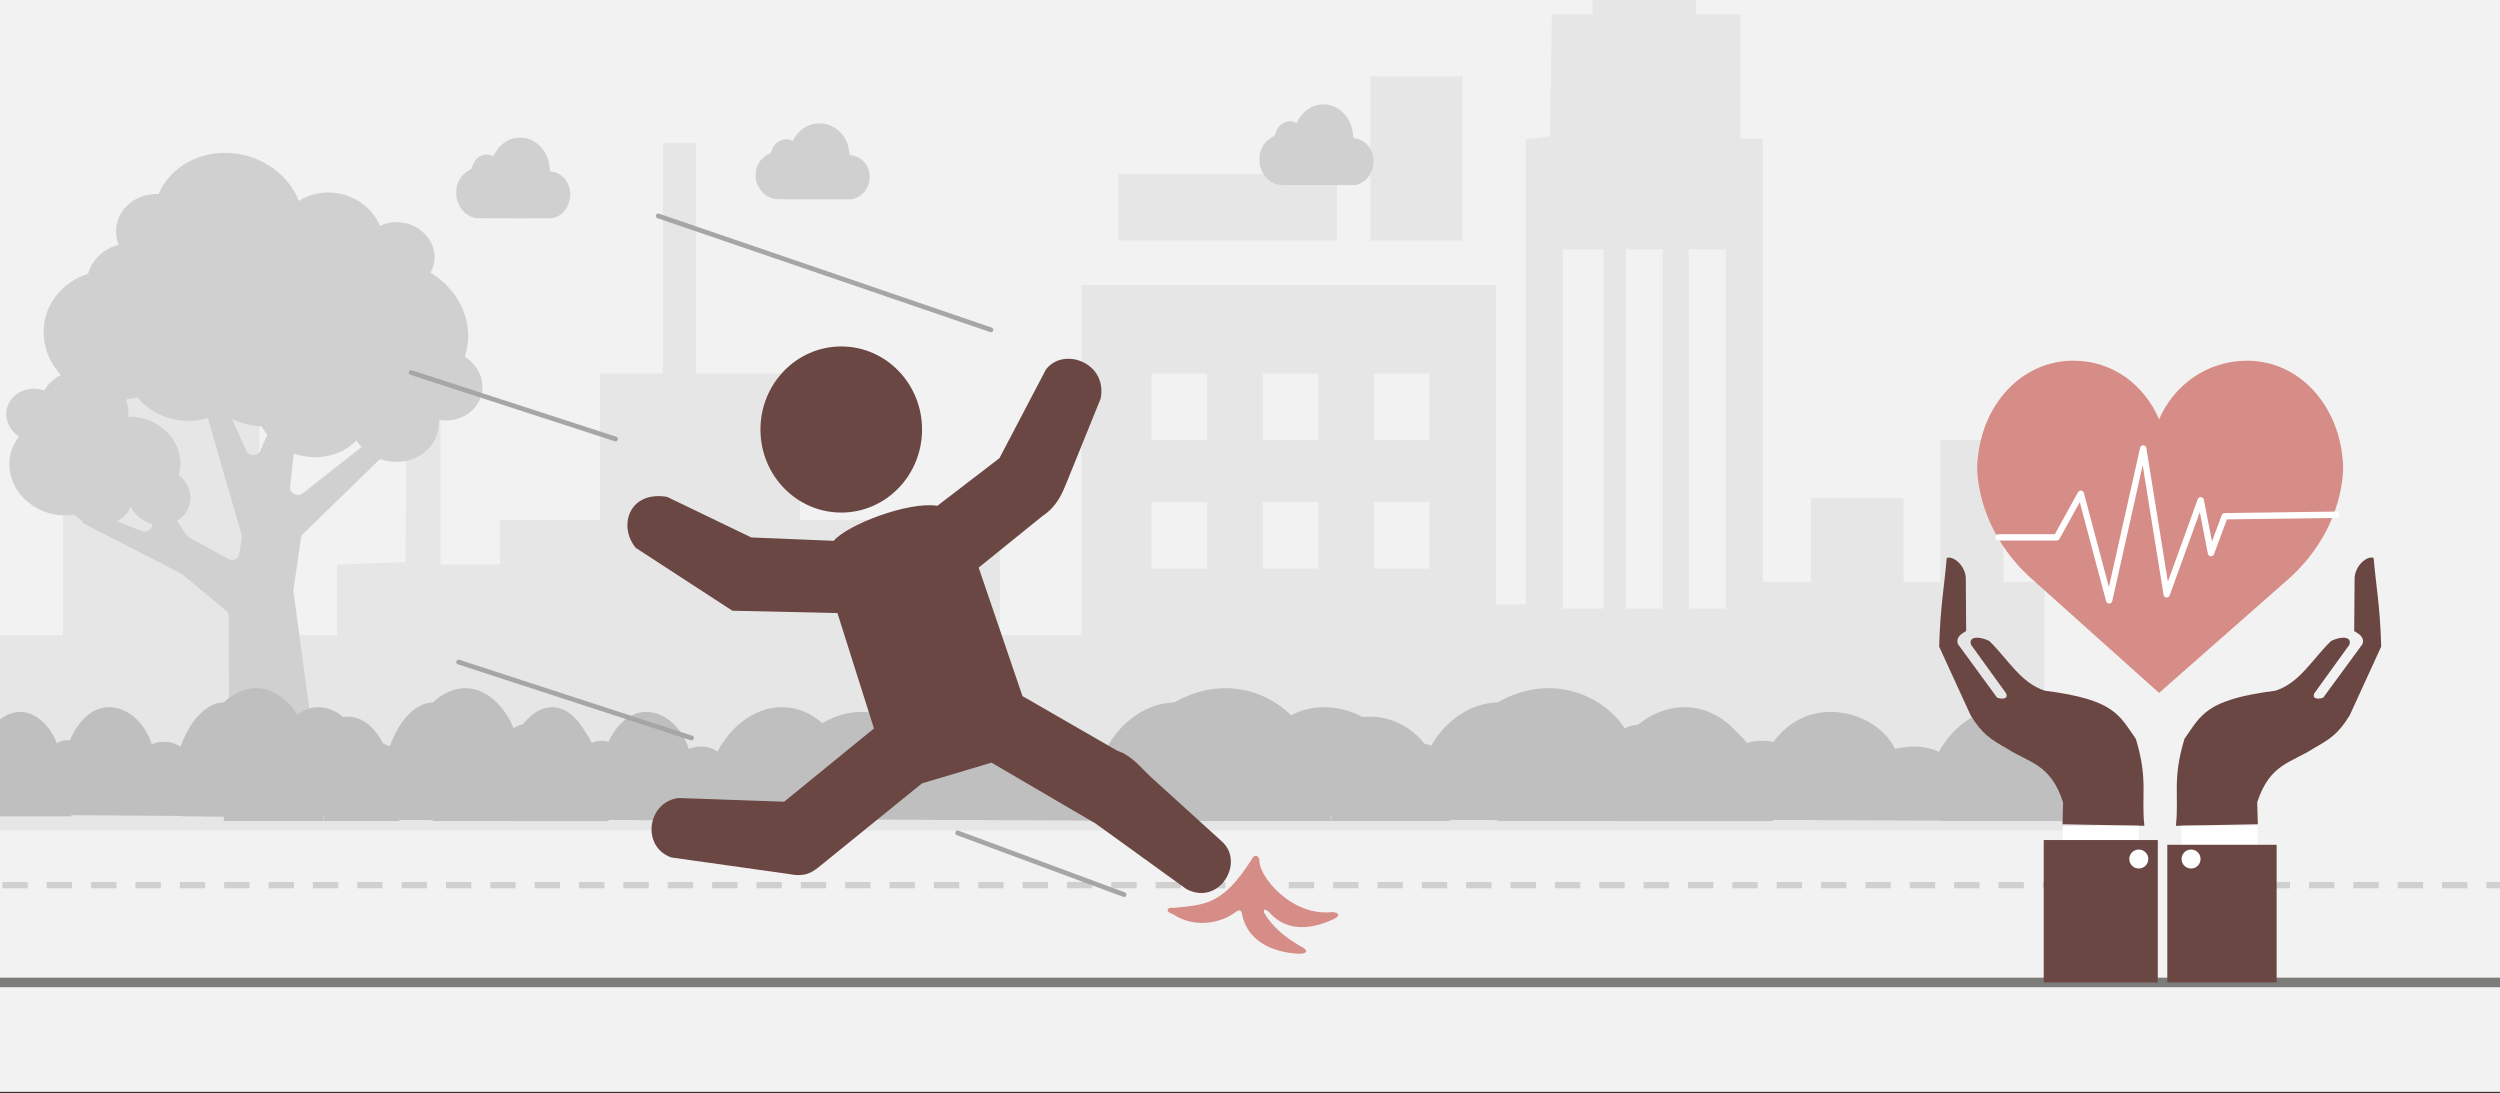 <svg width="526" height="230" xmlns="http://www.w3.org/2000/svg" xmlns:xlink="http://www.w3.org/1999/xlink" overflow="hidden"><rect width="100%" height="100%" fill="#333333" stroke="none"/><defs><clipPath id="clip0"><rect x="0" y="0" width="526" height="230"/></clipPath></defs><g clip-path="url(#clip0)"><rect x="0" y="0" width="526" height="229.667" fill="#FFFFFF"/><rect x="0" y="0" width="526" height="229.667" fill="#F2F2F2"/><path d="M0 154.197 0 133.647 6.639 133.647 13.23 133.647 13.23 104.755 13.23 75.806 33.894 75.806 54.558 75.806 54.558 104.755 54.558 133.647 62.739 133.647 70.921 133.647 70.921 126.256 70.921 118.809 78.121 118.529 85.32 118.249 85.507 91.428 85.741 64.607 89.247 64.607 92.707 64.607 92.707 91.652 92.707 118.753 98.971 118.753 105.189 118.753 105.189 114.05 105.189 109.402 115.708 109.402 126.227 109.402 126.227 94.004 126.227 78.606 132.866 78.606 139.458 78.606 139.458 54.361 139.458 30.059 142.964 30.059 146.47 30.059 146.47 54.361 146.47 78.606 157.41 78.606 168.303 78.606 168.303 94.004 168.303 109.402 189.341 109.402 210.378 109.402 210.378 121.553 210.378 133.647 218.934 133.647 227.536 133.647 227.536 96.804 227.536 59.96 271.154 59.96 314.773 59.96 314.773 93.556 314.773 127.152 317.905 127.152 321.038 127.152 321.038 78.214 321.038 29.275 323.562 28.995 326.087 28.659 326.32 15.837 326.507 3.014 330.762 3.014 335.063 3.014 335.063-3.985 335.063-10.984 345.956-10.984 356.849-10.984 356.849-3.985 356.849 3.014 361.524 3.014 366.199 3.014 366.199 16.061 366.199 29.163 368.536 29.163 370.874 29.163 370.874 75.806 370.874 122.449 375.97 122.449 381.019 122.449 381.019 113.602 381.019 104.755 390.743 104.755 400.514 104.755 400.514 113.602 400.514 122.449 404.394 122.449 408.274 122.449 408.274 107.554 408.274 92.604 414.913 92.604 421.552 92.604 421.552 107.554 421.552 122.449 425.806 122.449 430.107 122.449 430.107 142.998 430.107 163.548 435.577 163.548 441 163.548 441 169.147 441 174.747 220.523 174.747 0 174.747 0 154.197ZM337.4 90.252 337.4 52.457 333.099 52.457 328.798 52.457 328.798 90.252 328.798 128.048 333.099 128.048 337.4 128.048 337.4 90.252ZM349.836 90.252 349.836 52.457 345.956 52.457 342.075 52.457 342.075 90.252 342.075 128.048 345.956 128.048 349.836 128.048 349.836 90.252ZM363.113 90.252 363.113 52.457 359.186 52.457 355.306 52.457 355.306 90.252 355.306 128.048 359.186 128.048 363.113 128.048 363.113 90.252ZM253.997 112.65 253.997 105.651 248.153 105.651 242.309 105.651 242.309 112.65 242.309 119.649 248.153 119.649 253.997 119.649 253.997 112.65ZM277.372 112.65 277.372 105.651 271.528 105.651 265.685 105.651 265.685 112.65 265.685 119.649 271.528 119.649 277.372 119.649 277.372 112.65ZM300.748 112.65 300.748 105.651 294.904 105.651 289.06 105.651 289.06 112.65 289.06 119.649 294.904 119.649 300.748 119.649 300.748 112.65ZM253.997 85.605 253.997 78.606 248.153 78.606 242.309 78.606 242.309 85.605 242.309 92.604 248.153 92.604 253.997 92.604 253.997 85.605ZM277.372 85.605 277.372 78.606 271.528 78.606 265.685 78.606 265.685 85.605 265.685 92.604 271.528 92.604 277.372 92.604 277.372 85.605ZM300.748 85.605 300.748 78.606 294.904 78.606 289.06 78.606 289.06 85.605 289.06 92.604 294.904 92.604 300.748 92.604 300.748 85.605ZM235.297 43.61 235.297 36.611 258.298 36.611 281.299 36.611 281.299 43.61 281.299 50.609 258.298 50.609 235.297 50.609 235.297 43.61ZM288.312 33.363 288.312 16.061 298.036 16.061 307.76 16.061 307.76 33.363 307.76 50.609 298.036 50.609 288.312 50.609 288.312 33.363Z" fill="#E7E6E6" fill-rule="evenodd"/><path d="M79.424 91.408 63.703 103.787C62.621 104.642 60.901 103.771 61.047 102.444L62.823 86.327C62.907 85.553 62.312 84.826 61.467 84.676L60.578 84.519C59.842 84.388 59.129 84.739 58.86 85.363L54.752 94.877C54.232 96.08 52.351 96.025 51.796 94.789L45.834 81.542C45.487 80.77 44.53 80.383 43.713 80.684L43.081 80.916C42.366 81.18 41.989 81.89 42.193 82.594L50.821 112.516C50.877 112.707 50.89 112.904 50.861 113.098L50.328 116.592C50.173 117.602 48.958 118.109 47.978 117.573L39.804 113.102C39.564 112.971 39.363 112.786 39.219 112.567L32.748 102.722C32.44 102.254 31.887 101.968 31.304 101.972 30.269 101.982 29.563 102.883 29.869 103.804L31.935 110.031C32.329 111.216 31.081 112.233 29.839 111.739L19.102 107.485C18.022 107.058 16.871 107.777 16.936 108.84L16.944 108.988C16.974 109.508 17.304 109.987 17.806 110.245L38.089 120.674C38.2 120.732 38.305 120.8 38.399 120.88L47.574 128.513C47.924 128.806 48.127 129.218 48.128 129.643L48.184 162.333C48.185 163.172 48.954 163.87 49.866 163.862L65.36 163.732C66.285 163.725 66.97 162.999 66.856 162.152L61.741 124.462C61.724 124.337 61.724 124.213 61.741 124.088L63.323 113.15C63.365 112.857 63.505 112.588 63.721 112.377L81.751 94.826C82.036 94.548 82.184 94.172 82.16 93.781L82.086 92.526C82.012 91.294 80.419 90.625 79.424 91.408" fill="#D0D0D0" fill-rule="evenodd"/><path d="M1.327 87.435C1.141 84.343 3.715 81.813 7.077 81.785 7.863 81.778 8.617 81.921 9.321 82.164 10.11 80.786 11.305 79.662 12.783 78.895 10.72 76.607 9.389 73.741 9.201 70.61 8.841 64.59 12.773 59.457 18.539 57.586 19.367 54.638 21.779 52.336 24.971 51.482 24.689 50.741 24.476 49.973 24.428 49.161 24.154 44.586 27.962 40.843 32.936 40.801 33.078 40.8 33.212 40.831 33.352 40.837 35.519 35.775 40.805 32.214 47.204 32.16 54.299 32.101 60.554 36.364 62.886 42.279 64.589 41.175 66.675 40.52 68.962 40.5 73.921 40.459 78.252 43.427 79.938 47.536 80.947 47.047 82.085 46.741 83.325 46.73 87.567 46.695 91.196 49.829 91.43 53.731 91.507 55.052 91.162 56.277 90.54 57.34 95.047 60.062 98.172 64.642 98.485 69.863 98.593 71.68 98.334 73.418 97.799 75.04 99.892 76.369 101.345 78.527 101.493 80.991 101.739 85.083 98.331 88.431 93.883 88.468 93.348 88.472 92.825 88.423 92.315 88.335 92.318 88.385 92.337 88.431 92.34 88.481 92.624 93.238 88.663 97.129 83.493 97.172 79.922 97.203 76.743 95.366 75.003 92.675 72.922 94.812 69.911 96.17 66.469 96.199 61.558 96.239 57.192 93.578 55.054 89.734 51.834 89.506 48.825 88.464 46.266 86.837 44.397 87.904 42.186 88.537 39.778 88.558 35.397 88.595 31.412 86.626 28.876 83.588 28.112 83.797 27.32 83.955 26.502 84.046 26.77 84.782 26.973 85.543 27.021 86.347 27.048 86.798 27.002 87.232 26.956 87.664 27.004 87.663 27.049 87.65 27.099 87.65 32.788 87.602 37.652 91.806 37.965 97.038 38.027 98.068 37.862 99.045 37.586 99.977 38.995 101.065 39.954 102.644 40.061 104.429 40.259 107.748 37.496 110.462 33.889 110.493 31.077 110.515 28.602 108.891 27.545 106.606 26.529 108.898 24.127 110.512 21.21 110.535 19.022 110.554 17.029 109.66 15.613 108.261 15.03 108.353 14.441 108.438 13.826 108.442 7.621 108.495 2.313 103.91 1.971 98.201 1.828 95.804 2.62 93.617 4.005 91.851 2.486 90.841 1.435 89.251 1.327 87.435" fill="#D0D0D0" fill-rule="evenodd"/><path d="M348 153.171C357.033 147.814 365.306 152.452 368.306 157.404 369.472 156.841 370.962 156.592 373 156.875L373 172.75 348.109 172.75Z" fill="#BFBFBF" fill-rule="evenodd"/><path d="M355 172.429C355.675 170.424 357.133 169.091 359.796 168.794 361.214 164.598 363.949 161.43 370.455 161.204 376.796 144.383 394.654 148.787 398.699 157.569 407.715 155.429 412.89 160.458 414.154 166.656 419.396 165.811 422.305 167.893 423 172.75Z" fill="#BFBFBF" fill-rule="evenodd"/><path d="M408 158.074C413.725 147.886 426.933 144.36 435.285 156.372 436.842 155.923 438.586 155.658 441 156.053L441 172.75 423.422 172.75 408.539 172.75Z" fill="#BFBFBF" fill-rule="evenodd"/><path d="M315 147.831C326.923 141.014 337.844 146.917 341.804 153.219 343.343 152.502 345.31 152.186 348 152.546L348 172.75 315.144 172.75Z" fill="#BFBFBF" fill-rule="evenodd"/><path d="M241 152.172C250.033 146.816 258.306 151.454 261.306 156.406 262.472 155.842 263.962 155.594 266 155.877L266 171.751 241.109 171.751Z" fill="#BFBFBF" fill-rule="evenodd"/><path d="M248 171.43C248.685 169.425 250.165 168.092 252.867 167.795 254.306 163.6 257.08 160.431 263.682 160.205 270.117 143.384 288.237 147.788 292.342 156.57 301.491 154.43 306.742 159.459 308.024 165.658 313.343 164.812 316.294 166.894 317 171.751Z" fill="#BFBFBF" fill-rule="evenodd"/><path d="M301 157.075C306.725 146.887 319.933 143.362 328.285 155.374 329.842 154.925 331.586 154.659 334 155.055L334 171.751 316.422 171.751 301.539 171.751Z" fill="#BFBFBF" fill-rule="evenodd"/><path d="M280 153.171C289.033 147.814 297.306 152.452 300.306 157.404 301.472 156.841 302.962 156.592 305 156.875L305 172.75 280.109 172.75Z" fill="#BFBFBF" fill-rule="evenodd"/><path d="M287 172.429C287.675 170.424 289.133 169.091 291.796 168.794 293.214 164.598 295.949 161.43 302.455 161.204 308.796 144.383 326.654 148.787 330.699 157.569 339.715 155.429 344.89 160.458 346.154 166.656 351.396 165.811 354.305 167.893 355 172.75Z" fill="#BFBFBF" fill-rule="evenodd"/><path d="M340 158.074C345.725 147.886 358.933 144.36 367.285 156.372 368.842 155.923 370.586 155.658 373 156.053L373 172.75 355.422 172.75 340.539 172.75Z" fill="#BFBFBF" fill-rule="evenodd"/><path d="M247 147.831C258.923 141.014 269.844 146.917 273.804 153.219 275.343 152.502 277.31 152.186 280 152.546L280 172.75 247.144 172.75Z" fill="#BFBFBF" fill-rule="evenodd"/><path d="M173 152.172C182.033 146.816 190.306 151.454 193.306 156.406 194.472 155.842 195.962 155.594 198 155.877L198 171.751 173.109 171.751Z" fill="#BFBFBF" fill-rule="evenodd"/><path d="M180 172.429C180.685 170.424 182.165 169.091 184.867 168.794 186.306 164.598 189.08 161.43 195.682 161.204 202.117 144.383 220.237 148.787 224.342 157.569 233.491 155.429 238.742 160.458 240.024 166.656 245.343 165.811 248.294 167.893 249 172.75Z" fill="#BFBFBF" fill-rule="evenodd"/><path d="M233 157.075C238.725 146.887 251.933 143.362 260.285 155.374 261.842 154.925 263.586 154.659 266 155.055L266 171.751 248.422 171.751 233.539 171.751Z" fill="#BFBFBF" fill-rule="evenodd"/><path d="M68 153.171C73.781 147.814 79.076 152.452 80.996 157.404 81.742 156.841 82.696 156.592 84 156.875L84 172.75 68.07 172.75Z" fill="#BFBFBF" fill-rule="evenodd"/><path d="M72 172.429C72.447 170.424 73.412 169.091 75.174 168.794 76.112 164.598 77.922 161.43 82.227 161.204 86.424 144.383 98.242 148.787 100.919 157.569 106.885 155.429 110.31 160.458 111.146 166.656 114.615 165.811 116.54 167.893 117 172.75Z" fill="#BFBFBF" fill-rule="evenodd"/><path d="M107 158.074C110.643 147.886 119.048 144.36 124.363 156.372 125.354 155.923 126.464 155.658 128 156.053L128 172.75 116.814 172.75 107.343 172.75Z" fill="#BFBFBF" fill-rule="evenodd"/><path d="M47 147.831C54.587 141.014 61.537 146.917 64.057 153.219 65.036 152.502 66.288 152.186 68 152.546L68 172.75 47.092 172.75Z" fill="#BFBFBF" fill-rule="evenodd"/><path d="M-1 152.172C4.781 146.816 10.076 151.454 11.996 156.406 12.742 155.842 13.696 155.594 15 155.877L15 171.751-0.93 171.751Z" fill="#BFBFBF" fill-rule="evenodd"/><path d="M3 171.43C3.447 169.425 4.412 168.092 6.174 167.795 7.112 163.6 8.922 160.431 13.227 160.205 17.424 143.384 29.242 147.788 31.919 156.57 37.885 154.43 41.31 159.459 42.146 165.658 45.615 164.812 47.54 166.894 48 171.751Z" fill="#BFBFBF" fill-rule="evenodd"/><path d="M38 157.075C41.643 146.887 50.048 143.362 55.363 155.374 56.354 154.925 57.464 154.659 59 155.055L59 171.751 47.814 171.751 38.343 171.751Z" fill="#BFBFBF" fill-rule="evenodd"/><path d="M112 153.171C117.781 147.814 123.076 152.452 124.996 157.404 125.742 156.841 126.696 156.592 128 156.875L128 172.75 112.07 172.75Z" fill="#BFBFBF" fill-rule="evenodd"/><path d="M116 172.429C116.447 170.424 117.412 169.091 119.174 168.794 120.112 164.598 121.922 161.43 126.227 161.204 130.424 144.383 142.242 148.787 144.919 157.569 150.885 155.429 154.31 160.458 155.146 166.656 158.615 165.811 160.54 167.893 161 172.75Z" fill="#BFBFBF" fill-rule="evenodd"/><path d="M151 158.074C156.378 147.886 168.786 144.36 176.631 156.372 178.094 155.923 179.733 155.658 182 156.053L182 172.75 165.487 172.75 151.507 172.75Z" fill="#BFBFBF" fill-rule="evenodd"/><path d="M91 147.831C98.587 141.014 105.537 146.917 108.057 153.219 109.036 152.502 110.288 152.186 112 152.546L112 172.75 91.092 172.75Z" fill="#BFBFBF" fill-rule="evenodd"/><path d="M43 152.172C48.781 146.816 54.076 151.454 55.996 156.406 56.742 155.842 57.696 155.594 59 155.877L59 171.751 43.07 171.751Z" fill="#BFBFBF" fill-rule="evenodd"/><path d="M47 171.43C47.447 169.425 48.412 168.092 50.174 167.795 51.112 163.6 52.922 160.431 57.227 160.205 61.424 143.384 73.242 147.788 75.919 156.57 81.885 154.43 85.31 159.459 86.146 165.658 89.615 164.812 91.54 166.894 92 171.751Z" fill="#BFBFBF" fill-rule="evenodd"/><path d="M82 157.075C85.643 146.887 94.048 143.362 99.363 155.374 100.354 154.925 101.464 154.659 103 155.055L103 171.751 91.814 171.751 82.343 171.751Z" fill="#BFBFBF" fill-rule="evenodd"/><path d="M100.243 45.889C98.294 45.616 96.735 44.137 96.147 42.002 96.02 41.544 96.003 41.379 96 40.623 95.998 39.928 96.02 39.665 96.115 39.248 96.468 37.699 97.311 36.593 98.74 35.806 98.949 35.691 99.146 35.561 99.179 35.518 99.211 35.474 99.29 35.265 99.355 35.054 99.638 34.117 100.241 33.304 100.925 32.934 101.879 32.418 102.73 32.387 103.722 32.831 103.791 32.862 103.841 32.811 103.932 32.615 104.334 31.744 105.178 30.704 105.94 30.139 106.961 29.381 107.95 29.02 109.151 28.968 110.046 28.928 110.59 29.006 111.35 29.284 112.311 29.636 113.093 30.167 113.826 30.966 114.931 32.17 115.551 33.679 115.683 35.484 115.717 35.947 115.734 36.006 115.835 36.03 115.897 36.045 116.154 36.1 116.406 36.154 117.761 36.443 118.793 37.261 119.44 38.558 120.257 40.194 120.176 42.136 119.226 43.71 118.569 44.798 117.774 45.439 116.648 45.79L116.217 45.924 108.418 45.933C104.127 45.938 100.45 45.918 100.243 45.889Z" fill="#D0D0D0" fill-rule="evenodd"/><path d="M163.243 41.897C161.294 41.641 159.735 40.248 159.147 38.239 159.02 37.808 159.003 37.652 159 36.941 158.998 36.287 159.02 36.039 159.115 35.647 159.468 34.189 160.311 33.149 161.74 32.408 161.949 32.299 162.146 32.177 162.179 32.136 162.211 32.095 162.29 31.899 162.355 31.699 162.638 30.818 163.241 30.052 163.925 29.704 164.879 29.219 165.73 29.189 166.722 29.607 166.791 29.637 166.841 29.588 166.932 29.404 167.334 28.584 168.178 27.606 168.94 27.074 169.961 26.361 170.95 26.021 172.151 25.971 173.046 25.934 173.59 26.008 174.35 26.269 175.311 26.6 176.093 27.1 176.826 27.852 177.931 28.985 178.551 30.406 178.683 32.105 178.717 32.541 178.734 32.596 178.835 32.618 178.897 32.632 179.154 32.685 179.406 32.735 180.761 33.007 181.793 33.777 182.44 34.997 183.257 36.537 183.176 38.365 182.226 39.847 181.569 40.87 180.774 41.474 179.648 41.804L179.217 41.93 171.418 41.939C167.127 41.943 163.45 41.925 163.243 41.897Z" fill="#D0D0D0" fill-rule="evenodd"/><path d="M269.243 38.899C267.294 38.626 265.735 37.147 265.147 35.012 265.02 34.554 265.003 34.389 265 33.633 264.998 32.938 265.02 32.675 265.115 32.258 265.468 30.709 266.311 29.604 267.74 28.816 267.949 28.701 268.146 28.571 268.179 28.528 268.211 28.484 268.29 28.276 268.355 28.064 268.638 27.128 269.241 26.314 269.925 25.944 270.879 25.428 271.73 25.397 272.722 25.841 272.791 25.872 272.841 25.821 272.932 25.625 273.334 24.754 274.178 23.714 274.94 23.149 275.961 22.392 276.95 22.031 278.151 21.978 279.046 21.938 279.59 22.017 280.35 22.294 281.311 22.646 282.093 23.177 282.826 23.976 283.931 25.18 284.551 26.689 284.683 28.494 284.717 28.958 284.734 29.016 284.835 29.04 284.897 29.055 285.154 29.11 285.406 29.164 286.761 29.453 287.793 30.271 288.44 31.568 289.257 33.204 289.176 35.146 288.226 36.72 287.569 37.808 286.774 38.449 285.648 38.8L285.217 38.934 277.418 38.943C273.127 38.948 269.45 38.928 269.243 38.899Z" fill="#D0D0D0" fill-rule="evenodd"/><path d="M-1 206.7 527 206.701" stroke="#7C7C7B" stroke-width="2" stroke-miterlimit="8" fill="none" fill-rule="evenodd"/><path d="M0.5 186.23 526.936 186.23" stroke="#D0D0D0" stroke-width="1.333" stroke-miterlimit="8" stroke-dasharray="5.333 4" fill="none" fill-rule="evenodd"/><path d="M475.046 173.42 457.804 173.748C458.516 167.469 457 164.055 459.612 155.457 463.137 150.455 464.032 147.206 478.735 145.326 483.868 143.72 486.589 138.572 490.479 134.848 492.58 133.88 493.749 134.118 494.169 134.519 494.406 134.72 494.479 135.085 494.315 135.651L486.954 145.837C486.279 147.279 488.233 147.078 488.817 146.768L497.091 135.487C497.493 133.972 496.342 133.406 495.32 132.767L495.411 121.467C495.685 118.583 498.388 116.831 499.411 117.415 499.959 123.621 500.799 127.82 501 136.053L494.388 150.474C491.959 154.49 490.114 155.567 486.735 157.483 482.096 160.514 477.566 160.66 474.918 168.801L475.046 173.42Z" fill="#6A4742" fill-rule="evenodd"/><path d="M433.962 173.42 451.178 173.748C450.485 167.469 452 164.055 449.389 155.475 445.866 150.474 444.971 147.206 430.256 145.326 425.144 143.72 422.405 138.59 418.534 134.848 416.435 133.88 415.248 134.118 414.846 134.519 414.591 134.72 414.536 135.103 414.7 135.651L422.058 145.837C422.734 147.279 420.78 147.078 420.178 146.768L411.925 135.487C411.505 133.972 412.674 133.406 413.678 132.767L413.605 121.467C413.313 118.583 410.629 116.831 409.588 117.433 409.059 123.621 408.219 127.838 408 136.053L414.609 150.474C417.056 154.49 418.9 155.585 422.277 157.502 426.915 160.514 431.442 160.66 434.071 168.819L433.962 173.42Z" fill="#6A4742" fill-rule="evenodd"/><rect x="459" y="173.748" width="16" height="3.994" fill="#FFFFFF"/><rect x="434" y="173.748" width="16" height="3.994" fill="#FFFFFF"/><rect x="430" y="176.744" width="24" height="29.957" fill="#6A4742"/><rect x="456" y="177.742" width="23" height="28.958" fill="#6A4742"/><path d="M448 180.738C448 179.635 448.895 178.741 450 178.741 451.105 178.741 452 179.635 452 180.738 452 181.841 451.105 182.735 450 182.735 448.895 182.735 448 181.841 448 180.738Z" fill="#FFFFFF" fill-rule="evenodd"/><path d="M459 180.738C459 179.635 459.895 178.741 461 178.741 462.105 178.741 463 179.635 463 180.738 463 181.841 462.105 182.735 461 182.735 459.895 182.735 459 181.841 459 180.738Z" fill="#FFFFFF" fill-rule="evenodd"/><path d="M454.27 88.238C457.378 80.97 464.477 75.892 472.735 75.892 483.858 75.892 491.87 85.281 492.877 96.471 492.877 96.471 493.42 99.248 492.224 104.249 490.595 111.06 486.765 117.111 481.601 121.728L454.27 145.789 427.399 121.727C422.236 117.111 418.406 111.058 416.776 104.248 415.58 99.247 416.123 96.469 416.123 96.469 417.13 85.279 425.142 75.89 436.265 75.89 444.524 75.89 451.162 80.97 454.27 88.238Z" fill="#D68D87" fill-rule="evenodd"/><path d="M420.5 113.06 432.731 113.06 437.803 103.881 443.769 126.317 450.929 94.363 455.874 125.04 463.034 105.26 465.197 116.377 468.078 108.617 491.5 108.301" stroke="#FFFFFF" stroke-width="1.333" stroke-linecap="round" stroke-linejoin="round" stroke-miterlimit="10" fill="none" fill-rule="evenodd"/><path d="M160 90.369C160 80.718 167.611 72.894 177 72.894 186.389 72.894 194 80.718 194 90.369 194 100.02 186.389 107.844 177 107.844 167.611 107.844 160 100.02 160 90.369Z" fill="#6A4742" fill-rule="evenodd"/><path d="M197.228 106.418C191.106 105.461 178.294 110.387 175.412 113.789L158.08 113.08 140.356 104.54C132.313 103.193 130 110.741 133.772 115.277L154.094 128.496 176.195 128.992 183.882 153.266 164.984 168.682 142.741 167.902C136.086 168.788 134.947 178.214 141.246 180.411L165.945 183.884C169.362 184.593 170.785 183.565 172.137 182.538L193.989 164.819 208.616 160.46 230.539 173.288 249.579 187.038C256.484 190.724 262 181.51 257.124 177.08L242.212 163.543C239.935 161.452 238.262 159.043 235.059 157.944L215.129 146.462 205.912 119.424 219.329 108.58C222.46 106.524 223.599 103.548 224.418 101.528L231.571 83.88C233.102 76.225 223.635 72.894 220.04 77.785L210.289 96.389 197.228 106.418Z" fill="#6A4742" fill-rule="evenodd"/><path d="M263.342 180.827C257.181 190.575 253.414 190.329 246.866 191.031 245.634 190.715 245 191.837 246.76 192.328 251.724 195.625 257.357 193.906 259.856 191.978 260.701 191.311 261.229 191.346 261.335 192.433 262.778 199.166 269.643 200.499 273.269 200.674 274.079 200.709 276.226 200.358 273.445 198.991 270.559 197.238 267.848 195.239 265.982 192.048 265.806 191.557 265.947 190.855 267.144 192.048 271.65 197.062 277.987 194.608 280.592 193.38 282 192.749 281.894 191.978 280.275 191.907 271.403 192.854 264.609 183.912 264.996 180.932 264.679 179.74 263.764 179.845 263.342 180.827Z" fill="#D68D87" fill-rule="evenodd"/><path d="M236.5 188.227 201.5 175.246" stroke="#A6A6A6" stroke-linecap="round" stroke-miterlimit="8" fill="none" fill-rule="evenodd"/><path d="M145.5 155.275 96.5 139.298" stroke="#A6A6A6" stroke-linecap="round" stroke-miterlimit="8" fill="none" fill-rule="evenodd"/><path d="M129.5 92.366 86.5 78.386" stroke="#A6A6A6" stroke-linecap="round" stroke-miterlimit="8" fill="none" fill-rule="evenodd"/><path d="M208.5 69.4 138.5 45.434" stroke="#A6A6A6" stroke-linecap="round" stroke-miterlimit="8" fill="none" fill-rule="evenodd"/></g></svg>